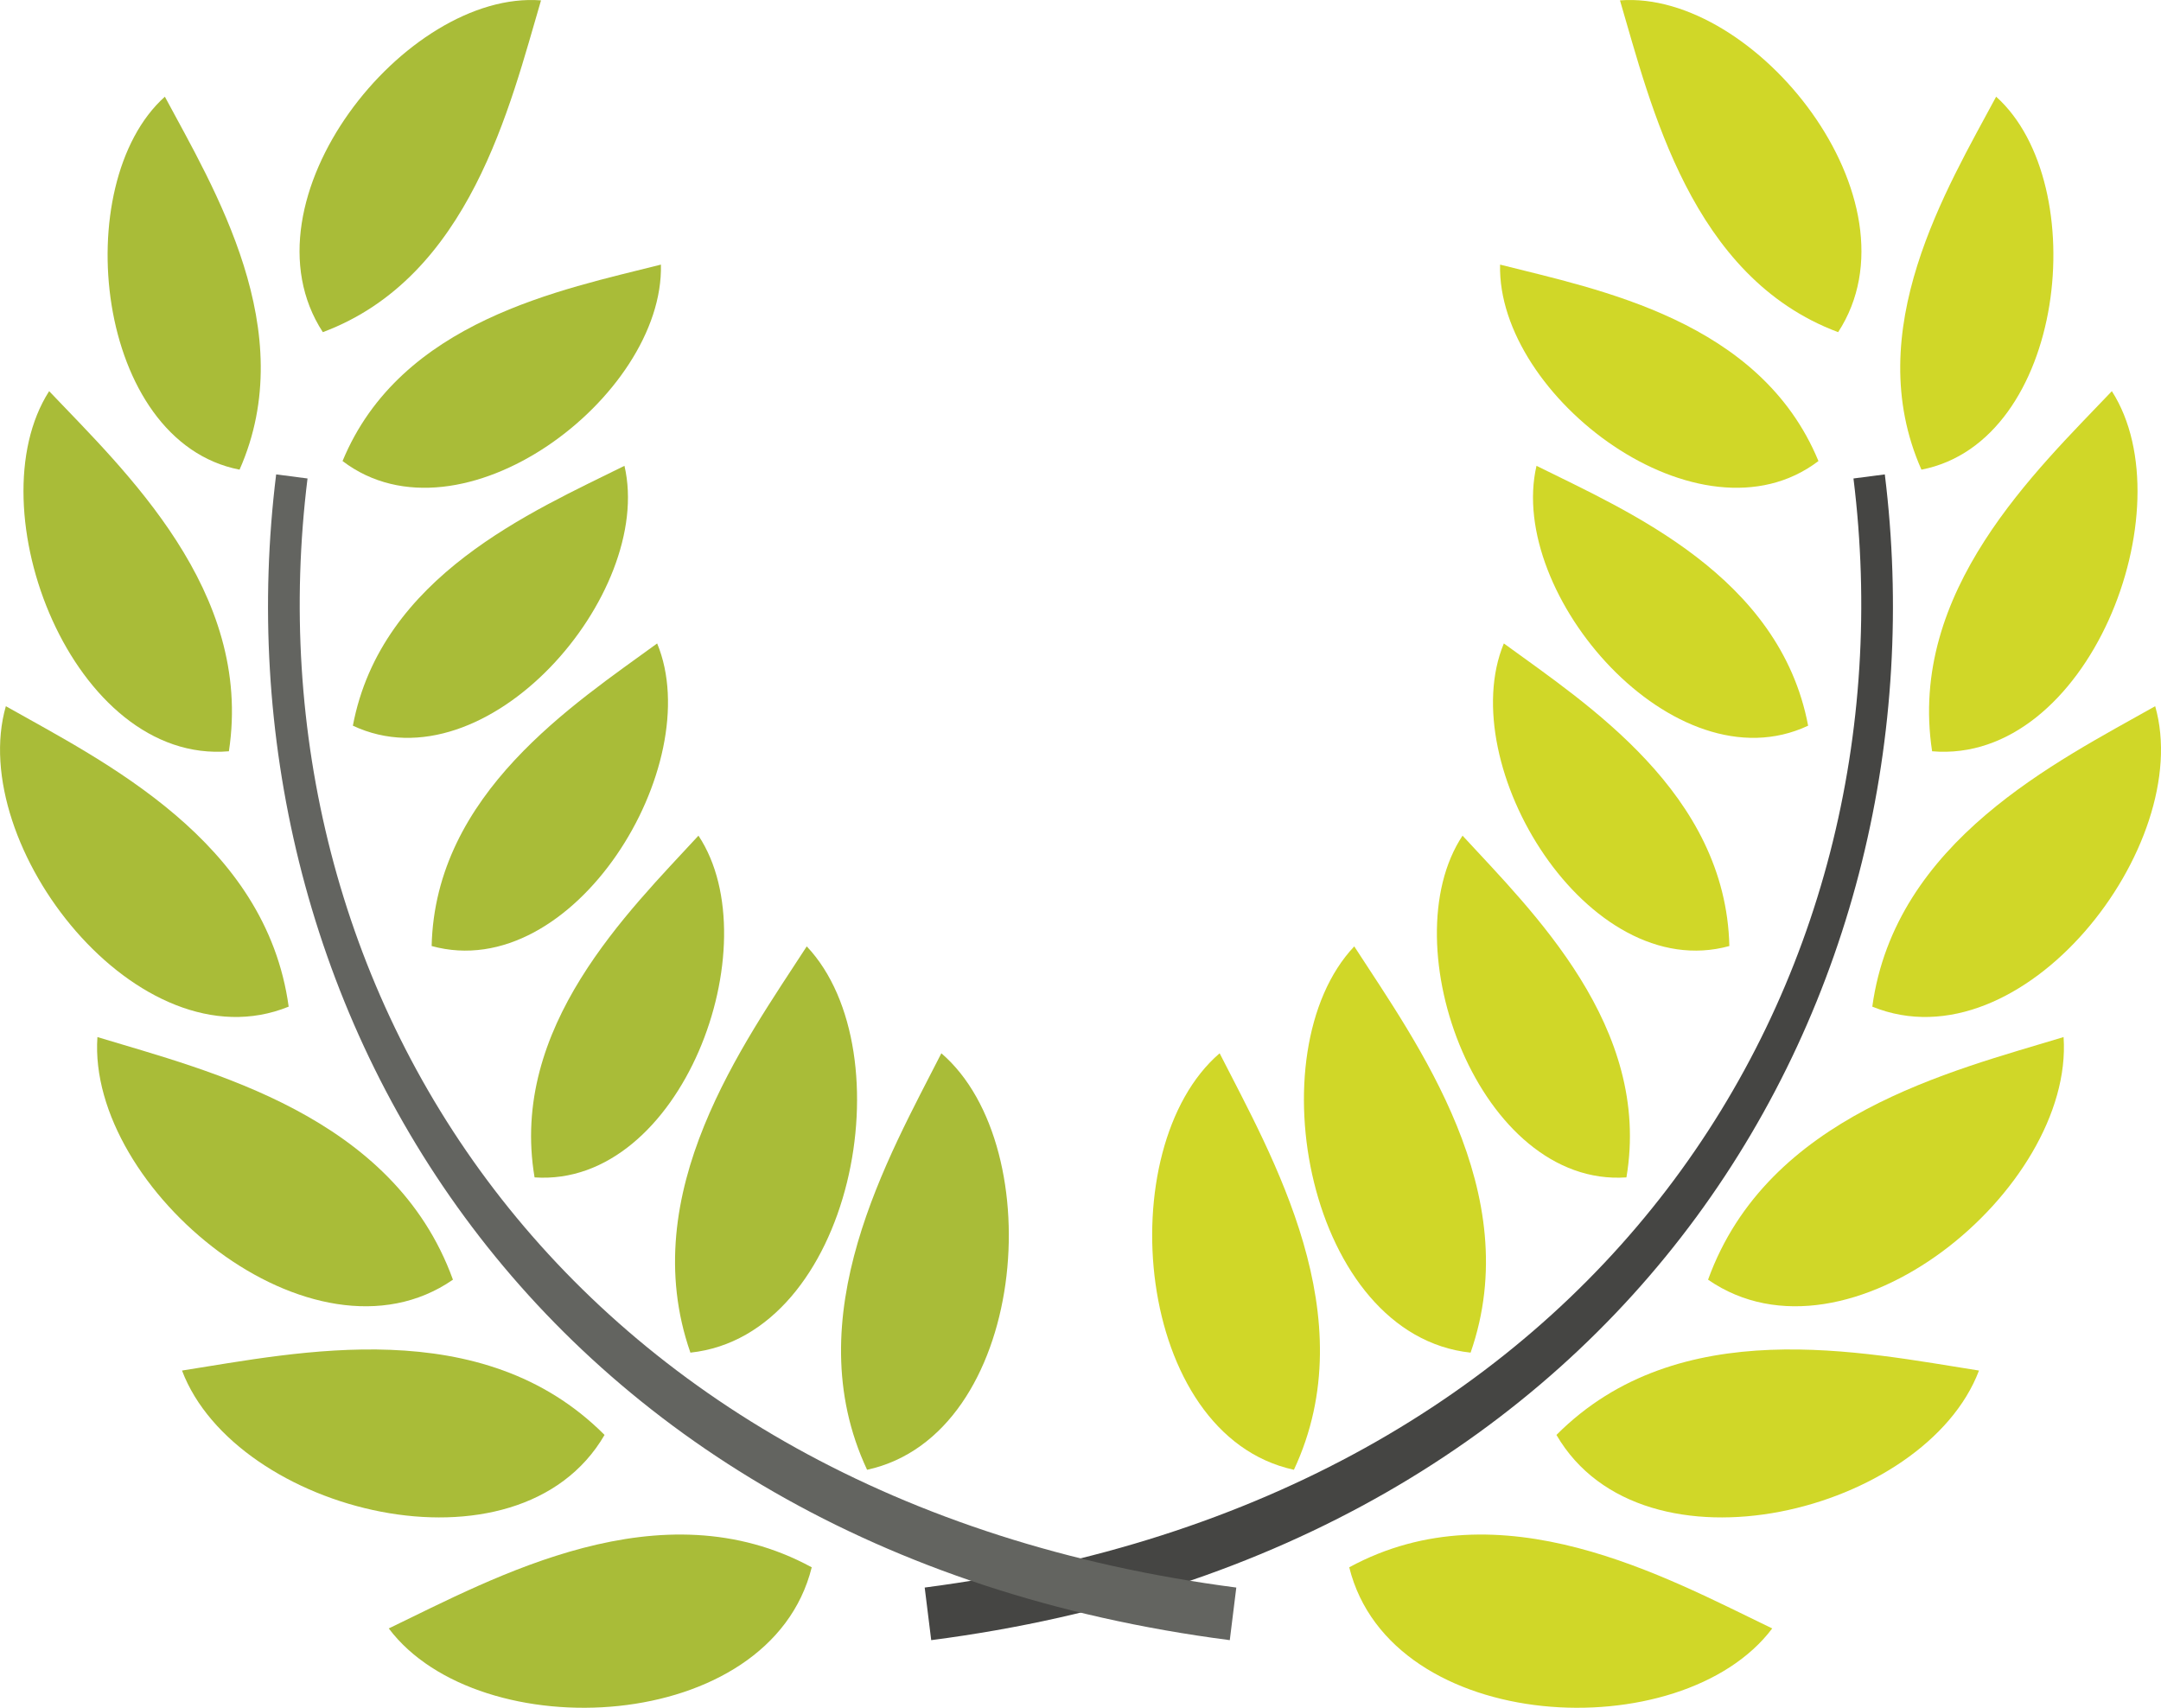 <svg width="62" height="49" viewBox="0 0 62 49" fill="none" xmlns="http://www.w3.org/2000/svg">
<g clip-path="url(#clip0_43_987)">
<path d="M50.846 46.722C48.246 50.175 39.908 49.785 38.71 44.968C43.054 42.608 47.807 45.261 50.846 46.722Z" fill="#D0D728"/>
<path d="M56.778 39.323C55.241 43.39 47.138 45.439 44.655 41.17C48.169 37.641 53.458 38.805 56.778 39.323Z" fill="#D0D728"/>
<path d="M59.205 29.755C59.505 34.105 53.025 39.496 49.005 36.716C50.714 31.991 55.991 30.733 59.205 29.755Z" fill="#D0D728"/>
<path d="M61.833 20.262C62.978 24.252 58.018 30.63 53.717 28.882C54.369 24.123 59.028 21.847 61.833 20.262Z" fill="#D0D728"/>
<path d="M60.59 11.223C62.749 14.592 59.9 21.936 55.433 21.555C54.729 16.955 58.425 13.502 60.59 11.223Z" fill="#D0D728"/>
<path d="M57.27 2.774C60.054 5.273 59.273 12.67 55.127 13.475C53.359 9.484 55.865 5.398 57.27 2.774Z" fill="#D0D728"/>
<path d="M43.038 7.592C42.943 11.384 48.785 15.802 52.172 13.228C50.503 9.19 45.874 8.311 43.038 7.592Z" fill="#D0D728"/>
<path d="M44.083 13.365C43.224 17.054 48.041 22.622 51.876 20.821C51.061 16.521 46.712 14.671 44.083 13.365Z" fill="#D0D728"/>
<path d="M43.146 18.461C41.698 21.952 45.54 28.265 49.616 27.143C49.514 22.76 45.525 20.198 43.146 18.461Z" fill="#D0D728"/>
<path d="M41.961 23.976C39.88 27.113 42.453 34.071 46.663 33.781C47.393 29.461 43.966 26.154 41.961 23.976Z" fill="#D0D728"/>
<path d="M38.854 27.153C35.992 30.183 37.529 38.309 42.192 38.809C43.794 34.216 40.649 29.927 38.854 27.153Z" fill="#D0D728"/>
<path d="M34.992 30.22C31.837 32.93 32.533 41.173 37.123 42.17C39.181 37.776 36.492 33.171 34.992 30.22Z" fill="#D0D728"/>
<path d="M46.478 0.011C50.356 -0.291 55.198 5.751 52.737 9.53C48.514 7.952 47.366 3.022 46.478 0.011Z" fill="#D0D728"/>
<path d="M26.717 47.058C46.939 44.441 55.911 28.453 54.076 13.611L53.177 13.728C54.969 28.228 45.99 43.016 26.53 45.549L26.717 47.058Z" fill="#454543"/>
<path d="M11.154 46.722C13.754 50.175 22.092 49.785 23.289 44.968C18.946 42.608 14.193 45.261 11.154 46.722Z" fill="#A9BC38"/>
<path d="M5.222 39.323C6.759 43.39 14.862 45.439 17.345 41.17C13.831 37.641 8.542 38.805 5.222 39.323Z" fill="#A9BC38"/>
<path d="M2.795 29.755C2.495 34.105 8.974 39.496 12.995 36.716C11.285 31.991 6.014 30.733 2.795 29.755Z" fill="#A9BC38"/>
<path d="M0.168 20.262C-0.977 24.252 3.983 30.63 8.282 28.882C7.631 24.123 2.972 21.847 0.168 20.262Z" fill="#A9BC38"/>
<path d="M1.41 11.223C-0.749 14.592 2.1 21.936 6.567 21.555C7.271 16.955 3.575 13.502 1.41 11.223Z" fill="#A9BC38"/>
<path d="M4.73 2.774C1.946 5.273 2.727 12.67 6.873 13.475C8.64 9.484 6.135 5.398 4.73 2.774Z" fill="#A9BC38"/>
<path d="M18.962 7.592C19.057 11.384 13.215 15.802 9.828 13.228C11.497 9.19 16.126 8.311 18.962 7.592Z" fill="#A9BC38"/>
<path d="M17.916 13.365C18.775 17.054 13.96 22.622 10.124 20.821C10.938 16.521 15.288 14.671 17.916 13.365Z" fill="#A9BC38"/>
<path d="M18.854 18.461C20.301 21.952 16.459 28.265 12.384 27.143C12.486 22.76 16.475 20.198 18.854 18.461Z" fill="#A9BC38"/>
<path d="M20.039 23.976C22.12 27.113 19.547 34.071 15.337 33.781C14.607 29.461 18.034 26.154 20.039 23.976Z" fill="#A9BC38"/>
<path d="M23.146 27.153C26.008 30.183 24.471 38.309 19.808 38.809C18.206 34.216 21.351 29.927 23.146 27.153Z" fill="#A9BC38"/>
<path d="M27.008 30.22C30.163 32.93 29.467 41.173 24.877 42.17C22.818 37.776 25.508 33.171 27.008 30.22Z" fill="#A9BC38"/>
<path d="M15.522 0.011C11.643 -0.291 6.802 5.751 9.262 9.53C13.486 7.952 14.634 3.022 15.522 0.011Z" fill="#A9BC38"/>
<path d="M35.283 47.058C15.061 44.441 6.088 28.453 7.923 13.611L8.823 13.728C7.031 28.228 16.01 43.016 35.47 45.549L35.283 47.058Z" fill="#636460"/>
</g>
<defs>
<clipPath id="clip0_43_987">
<rect width="62" height="49" fill="white"/>
</clipPath>
</defs>
</svg>
